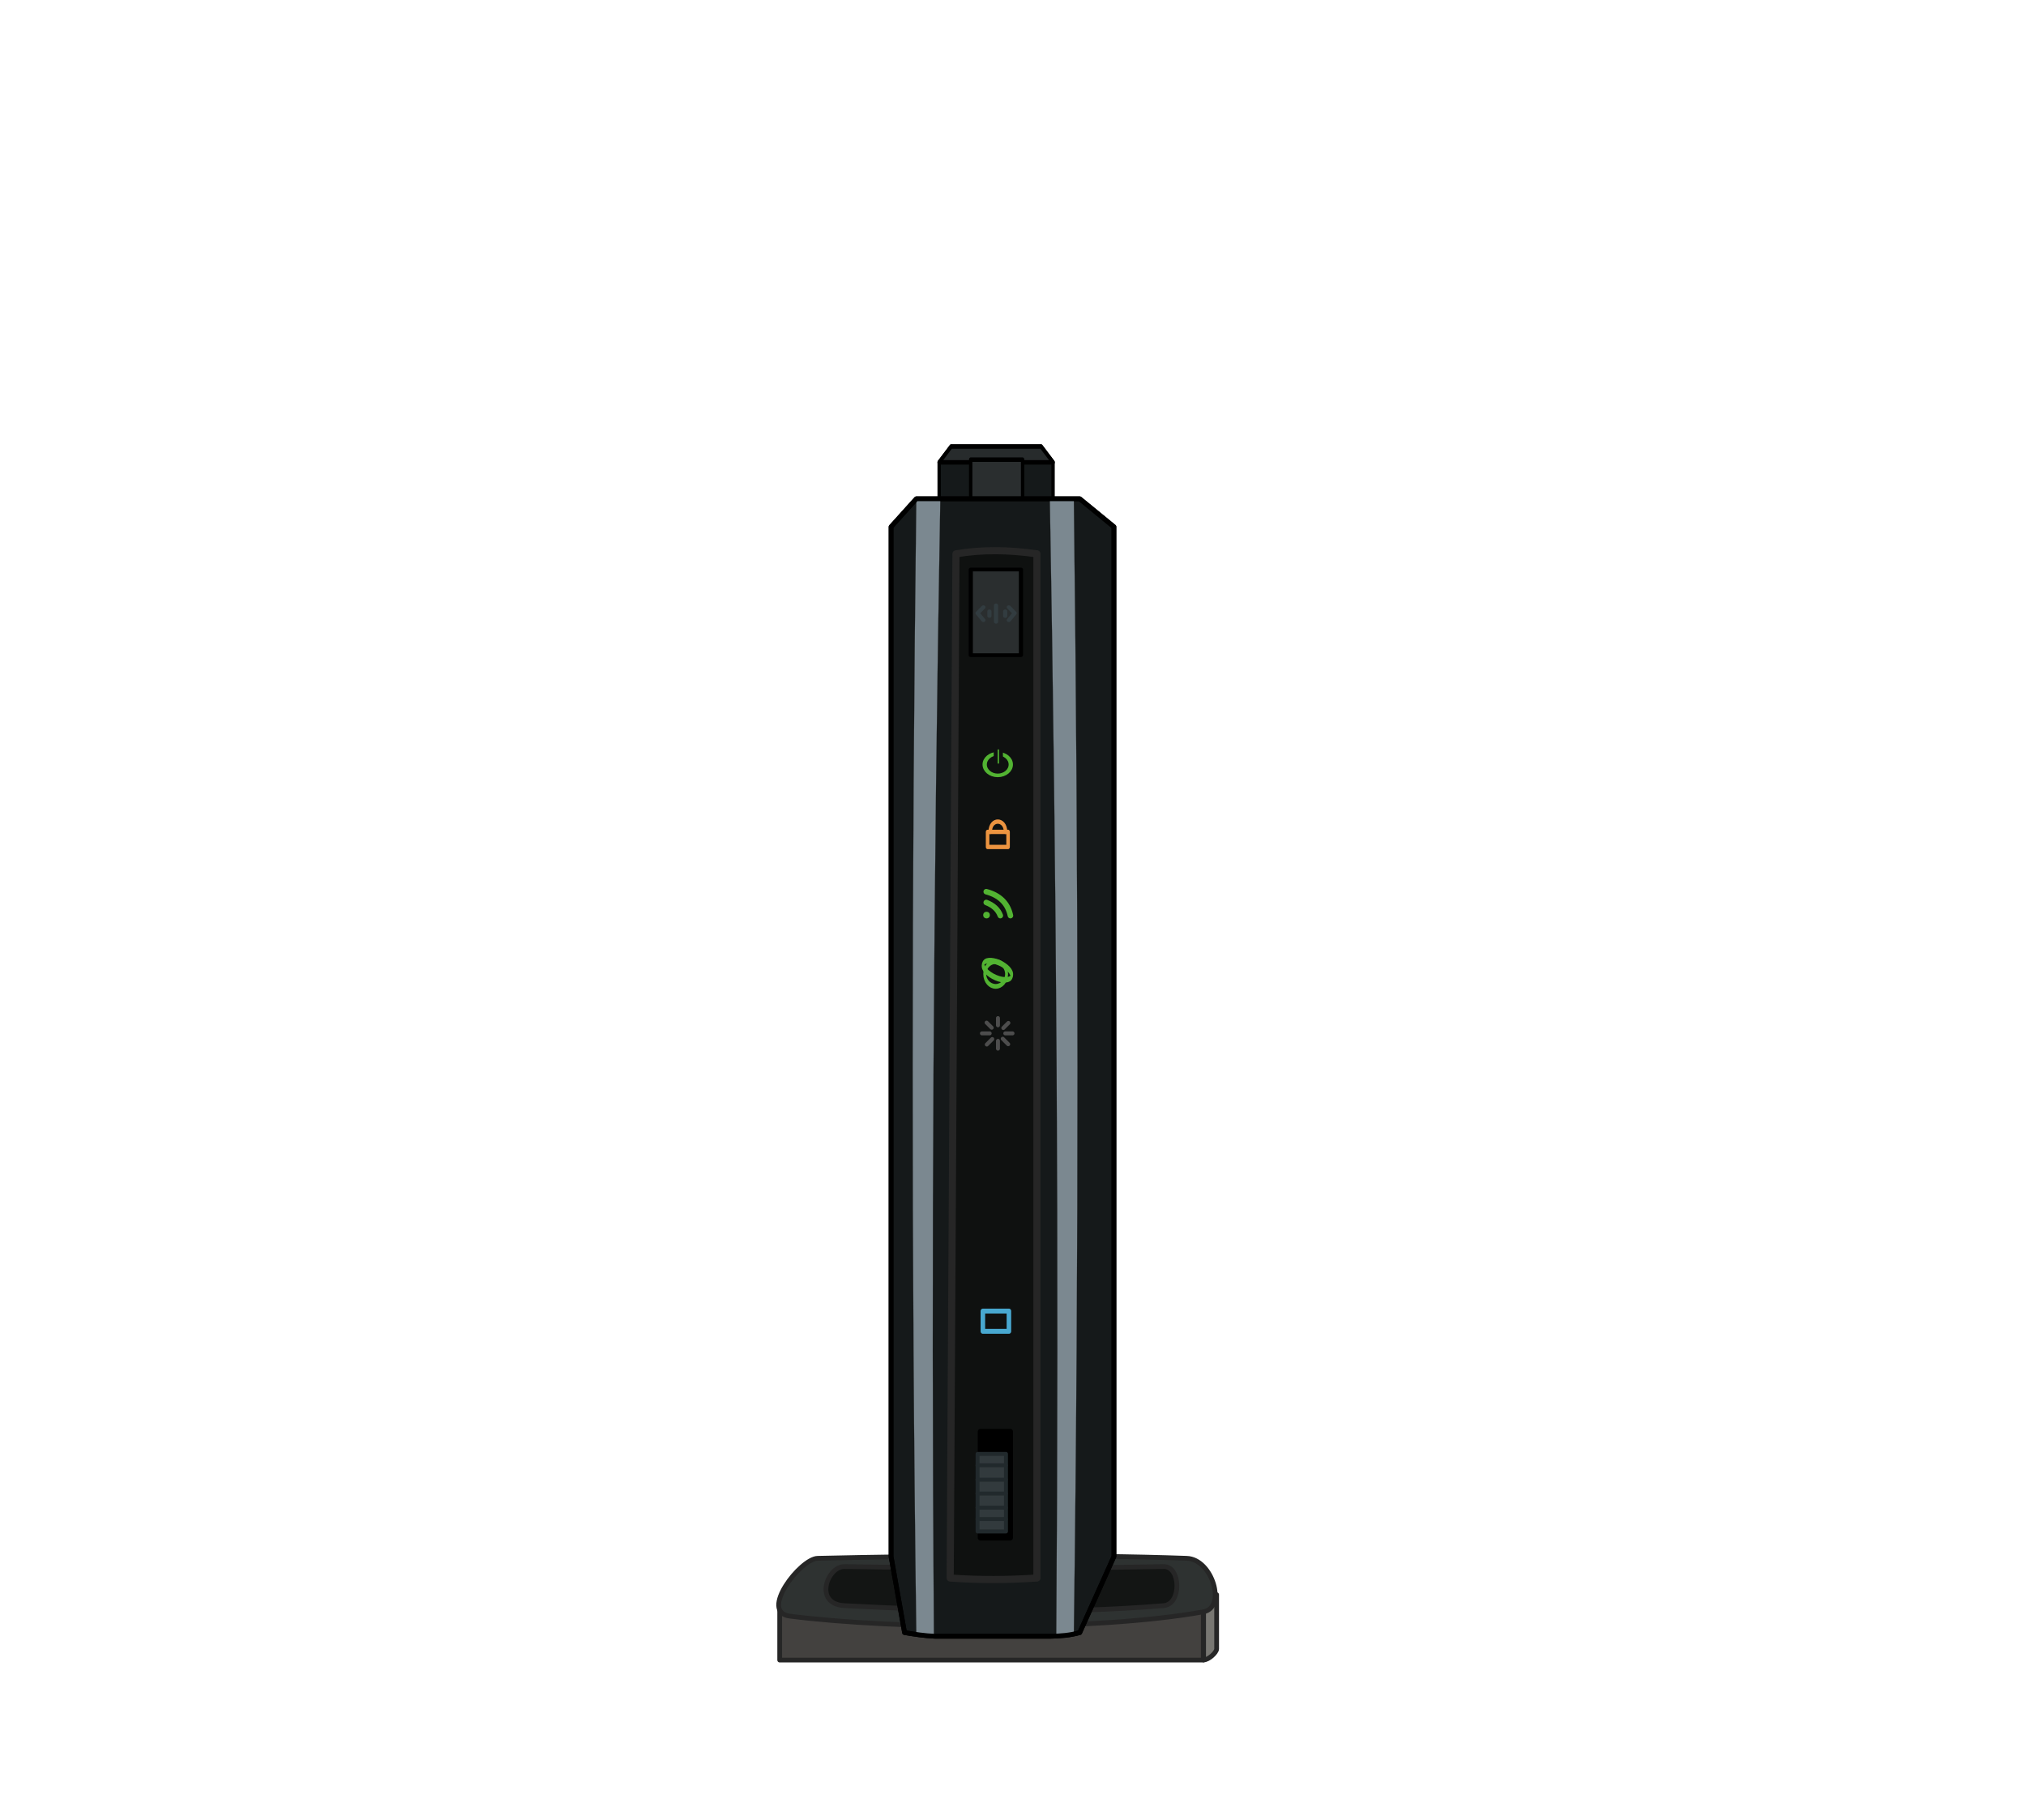 <?xml version="1.0" encoding="UTF-8" standalone="no"?>
<!DOCTYPE svg PUBLIC "-//W3C//DTD SVG 1.1//EN" "http://www.w3.org/Graphics/SVG/1.1/DTD/svg11.dtd">
<svg width="100%" height="100%" viewBox="0 0 1280 1150" version="1.1" xmlns="http://www.w3.org/2000/svg" xmlns:xlink="http://www.w3.org/1999/xlink" xml:space="preserve" style="fill-rule:evenodd;clip-rule:evenodd;stroke-linecap:round;stroke-linejoin:round;stroke-miterlimit:1.414;">
    <g id="Antenne">
        <g transform="matrix(0.766,0,0,1.015,144.38,-4.964)">
            <path d="M586.126,321.596L586.126,292.714L595.972,282.869L670.223,282.869L680.068,292.714L680.068,321.596L586.126,321.596Z" style="fill:rgb(21,25,26);stroke-width:2.78px;stroke:black;"/>
        </g>
        <g transform="matrix(0.766,0,0,1.015,144.38,-4.964)">
            <path d="M680.068,292.714L586.126,292.714L595.972,282.869L670.223,282.869L680.068,292.714Z" style="fill:rgb(39,43,44);stroke-width:2.78px;stroke:black;"/>
        </g>
        <g transform="matrix(0.762,0,0,1,146.035,0)">
            <rect x="613.168" y="290.421" width="43.064" height="30.886" style="fill:rgb(42,46,47);stroke-width:2.81px;stroke:black;"/>
        </g>
    </g>
    <g id="Sockel" transform="matrix(1,0,0,1,-106.069,0)">
        <path d="M598.671,1017.08L598.671,1048.9L866.289,1048.9L866.289,1018.41L598.671,1017.08Z" style="fill:rgb(67,65,63);stroke-width:3px;stroke:rgb(38,38,38);"/>
        <path d="M874.725,1007.58L874.725,1041.85C874.725,1044.11 869.636,1048.82 866.483,1048.82L866.483,1007.58L874.725,1007.58Z" style="fill:rgb(120,119,114);stroke-width:3px;stroke:rgb(38,38,38);"/>
        <path d="M622.613,984.605C689.801,983.039 788.592,982.161 855.868,984.605C872.08,985.194 881.12,1015.76 866.333,1018.42C798.069,1030.72 671.494,1029.61 605.047,1021.14C585.506,1018.65 611.772,984.857 622.613,984.605Z" style="fill:rgb(46,50,49);stroke-width:3px;stroke-linecap:butt;stroke:rgb(38,38,38);"/>
        <path d="M639.57,989.811C706.764,990.901 773.996,991.1 841.258,989.811C852.099,989.603 852.751,1013.57 841.258,1014.51C774.005,1020.02 706.794,1018 639.57,1014.51C619.898,1013.49 628.728,989.635 639.57,989.811Z" style="fill:rgb(19,21,20);stroke-width:3px;stroke-linecap:butt;stroke:rgb(38,38,38);"/>
    </g>
    <g id="rumpf" transform="matrix(1,0,0,1,-106.069,0)">
        <path d="M669.036,332.857L684.986,315.168L788.249,315.168L809.84,332.857L809.84,983.467L788.249,1031.53C782.257,1033.28 775.97,1033.73 769.61,1033.87L696.917,1033.87C689.641,1033.52 684.318,1032.65 677.55,1031.53L669.036,983.467L669.036,332.857Z" style="fill:rgb(21,25,26);stroke-width:3px;stroke-linecap:butt;stroke:black;"/>
        <path d="M700.157,315.168L684.986,315.168C682.04,554.993 681.783,792.792 684.986,1032.44L696.096,1034.21C694.339,793.47 695.887,555.819 700.157,315.168Z" style="fill:rgb(123,136,144);stroke-width:0.1px;stroke-linecap:butt;stroke:rgb(49,49,49);"/>
        <g transform="matrix(-1,0,0,1,1469.49,0)">
            <path d="M700.157,315.168L684.986,315.168C682.04,554.993 681.783,792.792 684.986,1032.44L696.096,1034.21C694.339,793.47 695.887,555.819 700.157,315.168Z" style="fill:rgb(123,136,144);stroke-width:0.1px;stroke-linecap:butt;stroke:rgb(49,49,49);"/>
        </g>
        <path d="M669.036,332.857L684.986,315.168L788.249,315.168L809.84,332.857L809.84,983.467L788.249,1031.53C782.257,1033.28 775.97,1033.73 769.61,1033.87L696.917,1033.87C689.641,1033.52 684.318,1032.65 677.55,1031.53L669.036,983.467L669.036,332.857Z" style="fill:none;stroke-width:3px;stroke-linecap:butt;stroke:black;"/>
        <path d="M710.033,349.952C726.024,347.222 743.121,347.321 761.205,349.952L761.205,997.049C742.959,998.273 724.689,998.394 706.386,997.049L710.033,349.952" style="fill:rgb(15,17,16);stroke-width:4.5px;stroke:rgb(38,38,38);"/>
    </g>
    <g id="anzeige-USB" transform="matrix(0.758,0,0,0.822,353.389,-309.459)">
        <g id="Inet" transform="matrix(-1.533,2.78627e-16,3.75768e-16,2.296,1493.9,-1153.87)">
            <g transform="matrix(1.219,-0.322,0.68,1.773,-757.464,-350.5)">
                <ellipse cx="729.346" cy="889.27" rx="6.378" ry="1.404" style="fill:none;stroke-width:1.01px;stroke:rgb(82,179,50);"/>
            </g>
            <g transform="matrix(1.095,0,0,1.098,-70.618,8.197)">
                <ellipse cx="737.796" cy="896.539" rx="5.426" ry="3.783" style="fill:none;stroke-width:1.45px;stroke:rgb(82,179,50);"/>
            </g>
        </g>
        <g id="wifi" transform="matrix(-1.533,2.78627e-16,3.75768e-16,2.296,1493.9,-1153.11)">
            <g transform="matrix(-2.717,3.29653e-16,4.0965e-16,1.671,1697.94,4.107)">
                <circle cx="351.751" cy="579.559" r="0.667" style="fill:rgb(82,179,50);"/>
            </g>
            <g transform="matrix(-0.861,1.04507e-16,1.29868e-16,0.53,1046.12,665.039)">
                <path d="M352.76,572.241C357.179,573.963 360.225,576.671 361.655,580.539" style="fill:none;stroke-width:3.5px;stroke:rgb(82,179,50);"/>
            </g>
            <g transform="matrix(-0.861,1.04507e-16,1.29868e-16,0.53,1046.12,665.039)">
                <path d="M352.76,565.428C361.086,567.653 366.322,572.567 368.042,580.539" style="fill:none;stroke-width:3.5px;stroke:rgb(82,179,50);"/>
            </g>
        </g>
        <g>
            <g transform="matrix(2.97304e-16,0.967,-1.05,2.73944e-16,1048.12,560.662)">
                <path d="M630.938,638.49L630.938,644.232" style="fill:none;stroke-width:3.14px;stroke:rgb(77,77,77);"/>
            </g>
            <g transform="matrix(2.97304e-16,0.967,-1.05,2.73944e-16,1048.12,560.662)">
                <path d="M630.938,662.773L630.938,656.606" style="fill:none;stroke-width:3.14px;stroke:rgb(77,77,77);"/>
            </g>
            <g transform="matrix(1.05,-4.29457e-16,4.66079e-16,0.967,-296.907,541.618)">
                <path d="M630.938,638.49L630.938,644.232" style="fill:none;stroke-width:3.14px;stroke:rgb(77,77,77);"/>
            </g>
            <g transform="matrix(1.05,-4.29457e-16,4.66079e-16,0.967,-296.907,541.618)">
                <path d="M630.938,662.773L630.938,656.606" style="fill:none;stroke-width:3.14px;stroke:rgb(77,77,77);"/>
            </g>
            <g transform="matrix(0.742,0.684,-0.742,0.684,379.888,294.464)">
                <path d="M630.938,638.49L630.938,644.232" style="fill:none;stroke-width:3.14px;stroke:rgb(77,77,77);"/>
            </g>
            <g transform="matrix(0.742,0.684,-0.742,0.684,379.888,294.464)">
                <path d="M630.938,662.773L630.938,656.606" style="fill:none;stroke-width:3.14px;stroke:rgb(77,77,77);"/>
            </g>
            <g transform="matrix(0.742,-0.684,0.742,0.684,-585.806,1157.35)">
                <path d="M630.938,638.49L630.938,644.232" style="fill:none;stroke-width:3.14px;stroke:rgb(77,77,77);"/>
            </g>
            <g transform="matrix(0.742,-0.684,0.742,0.684,-585.806,1157.35)">
                <path d="M630.938,662.773L630.938,656.606" style="fill:none;stroke-width:3.14px;stroke:rgb(77,77,77);"/>
            </g>
        </g>
        <g id="lock" transform="matrix(1.32,0,0,1.216,-637.159,-3.888)">
            <g transform="matrix(0.812,0,0,1,126.414,0.594)">
                <rect x="771.78" y="838.061" width="15.937" height="9.53" style="fill:none;stroke-width:2.74px;stroke:rgb(236,148,64);"/>
            </g>
            <g transform="matrix(0.812,0,0,1,126.414,0.594)">
                <path d="M773.83,838.061C773.806,829.265 785.722,829.488 785.745,838.061" style="fill:none;stroke-width:2.74px;stroke:rgb(236,148,64);"/>
            </g>
        </g>
        <g id="movieEngineLED" transform="matrix(1.32,0,0,1.316,-109.307,288.579)">
            <rect x="350.235" y="832.577" width="16.44" height="11.812" style="fill:none;stroke-width:2.88px;stroke:rgb(72,168,208);"/>
        </g>
        <g id="schalter" transform="matrix(1,0,0,1,0,-10.98)">
            <g transform="matrix(1.32,0,0,1.216,-109.307,376.404)">
                <rect x="348.743" y="914.06" width="18.746" height="67.074" style="fill:black;stroke-width:3.5px;stroke:black;"/>
            </g>
            <g id="schalter1" transform="matrix(1,0,0,1,20.353,0.061)">
                <g transform="matrix(1.32,0,0,1.216,-127.688,377.333)">
                    <rect x="345.408" y="927.324" width="17.92" height="49.023" style="fill:rgb(50,58,61);stroke-width:2.5px;stroke:rgb(33,41,44);"/>
                </g>
                <g>
                    <g transform="matrix(1.32,0,0,1.216,-127.859,374.853)">
                        <path d="M345.467,936.532L363.332,936.532" style="fill:none;stroke-width:2.5px;stroke:rgb(33,41,44);"/>
                    </g>
                    <g transform="matrix(1.32,0,0,1.216,-127.859,385.971)">
                        <path d="M345.467,936.532L363.332,936.532" style="fill:none;stroke-width:2.5px;stroke:rgb(33,41,44);"/>
                    </g>
                    <g transform="matrix(1.32,0,0,1.216,-127.859,396.572)">
                        <path d="M345.467,936.532L363.332,936.532" style="fill:none;stroke-width:2.5px;stroke:rgb(33,41,44);"/>
                    </g>
                    <g transform="matrix(1.32,0,0,1.216,-127.859,407.452)">
                        <path d="M345.467,936.532L363.332,936.532" style="fill:none;stroke-width:2.5px;stroke:rgb(33,41,44);"/>
                    </g>
                    <g transform="matrix(1.32,0,0,1.216,-127.859,416.199)">
                        <path d="M345.467,936.532L363.332,936.532" style="fill:none;stroke-width:2.5px;stroke:rgb(33,41,44);"/>
                    </g>
                </g>
            </g>
        </g>
        <g id="power" transform="matrix(3.336,-1.18208e-15,9.23711e-16,2.56,-1187.37,-1542.5)">
            <g transform="matrix(0.742,0,0,0.742,119.215,252.802)">
                <circle cx="466.635" cy="978.914" r="4.395" style="fill:none;stroke-width:1.45px;stroke:rgb(82,179,50);"/>
            </g>
            <g transform="matrix(1,9.86076e-32,9.86076e-32,1.215,-0.143,-210.642)">
                <path d="M466.406,975.365C466.406,975.185 466.258,975.039 466.076,975.039L465.417,975.039C465.235,975.039 465.087,975.185 465.087,975.365L465.087,979.179C465.087,979.359 465.235,979.505 465.417,979.505L466.076,979.505C466.258,979.505 466.406,979.359 466.406,979.179L466.406,975.365Z" style="fill:rgb(82,179,50);stroke-width:0.98px;stroke:rgb(15,17,16);"/>
            </g>
        </g>
        <g id="Taster" transform="matrix(0.873,0,0,0.77,46.848,194.986)">
            <g transform="matrix(1.32,0,0,1.216,-109.307,376.404)">
                <rect x="339.731" y="351.829" width="36.299" height="70.307" style="fill:rgb(42,46,47);stroke-width:3.04px;stroke:black;"/>
            </g>
            <g transform="matrix(1.32,0,0,1.216,-109.307,376.404)">
                <path d="M358.006,381.263L358.006,394.73" style="fill:none;stroke-width:3.04px;stroke:rgb(50,60,64);"/>
            </g>
            <g transform="matrix(1.32,0,0,1.216,-109.307,376.404)">
                <path d="M348.862,382.749L344.646,387.64L348.862,393.423" style="fill:none;stroke-width:3.04px;stroke:rgb(50,60,64);"/>
            </g>
            <g transform="matrix(-1.32,0,0,1.216,835.949,376.404)">
                <path d="M348.862,382.749L344.646,387.64L348.862,393.423" style="fill:none;stroke-width:3.04px;stroke:rgb(50,60,64);"/>
            </g>
            <g transform="matrix(1.32,0,0,1.216,-109.307,376.404)">
                <path d="M364.645,386.141L364.645,390.035" style="fill:none;stroke-width:3.04px;stroke:rgb(50,60,64);"/>
            </g>
            <g transform="matrix(1.32,0,0,1.216,-109.307,376.404)">
                <path d="M353.224,386.159L353.224,389.926" style="fill:none;stroke-width:3.04px;stroke:rgb(50,60,64);"/>
            </g>
        </g>
    </g>
</svg>
